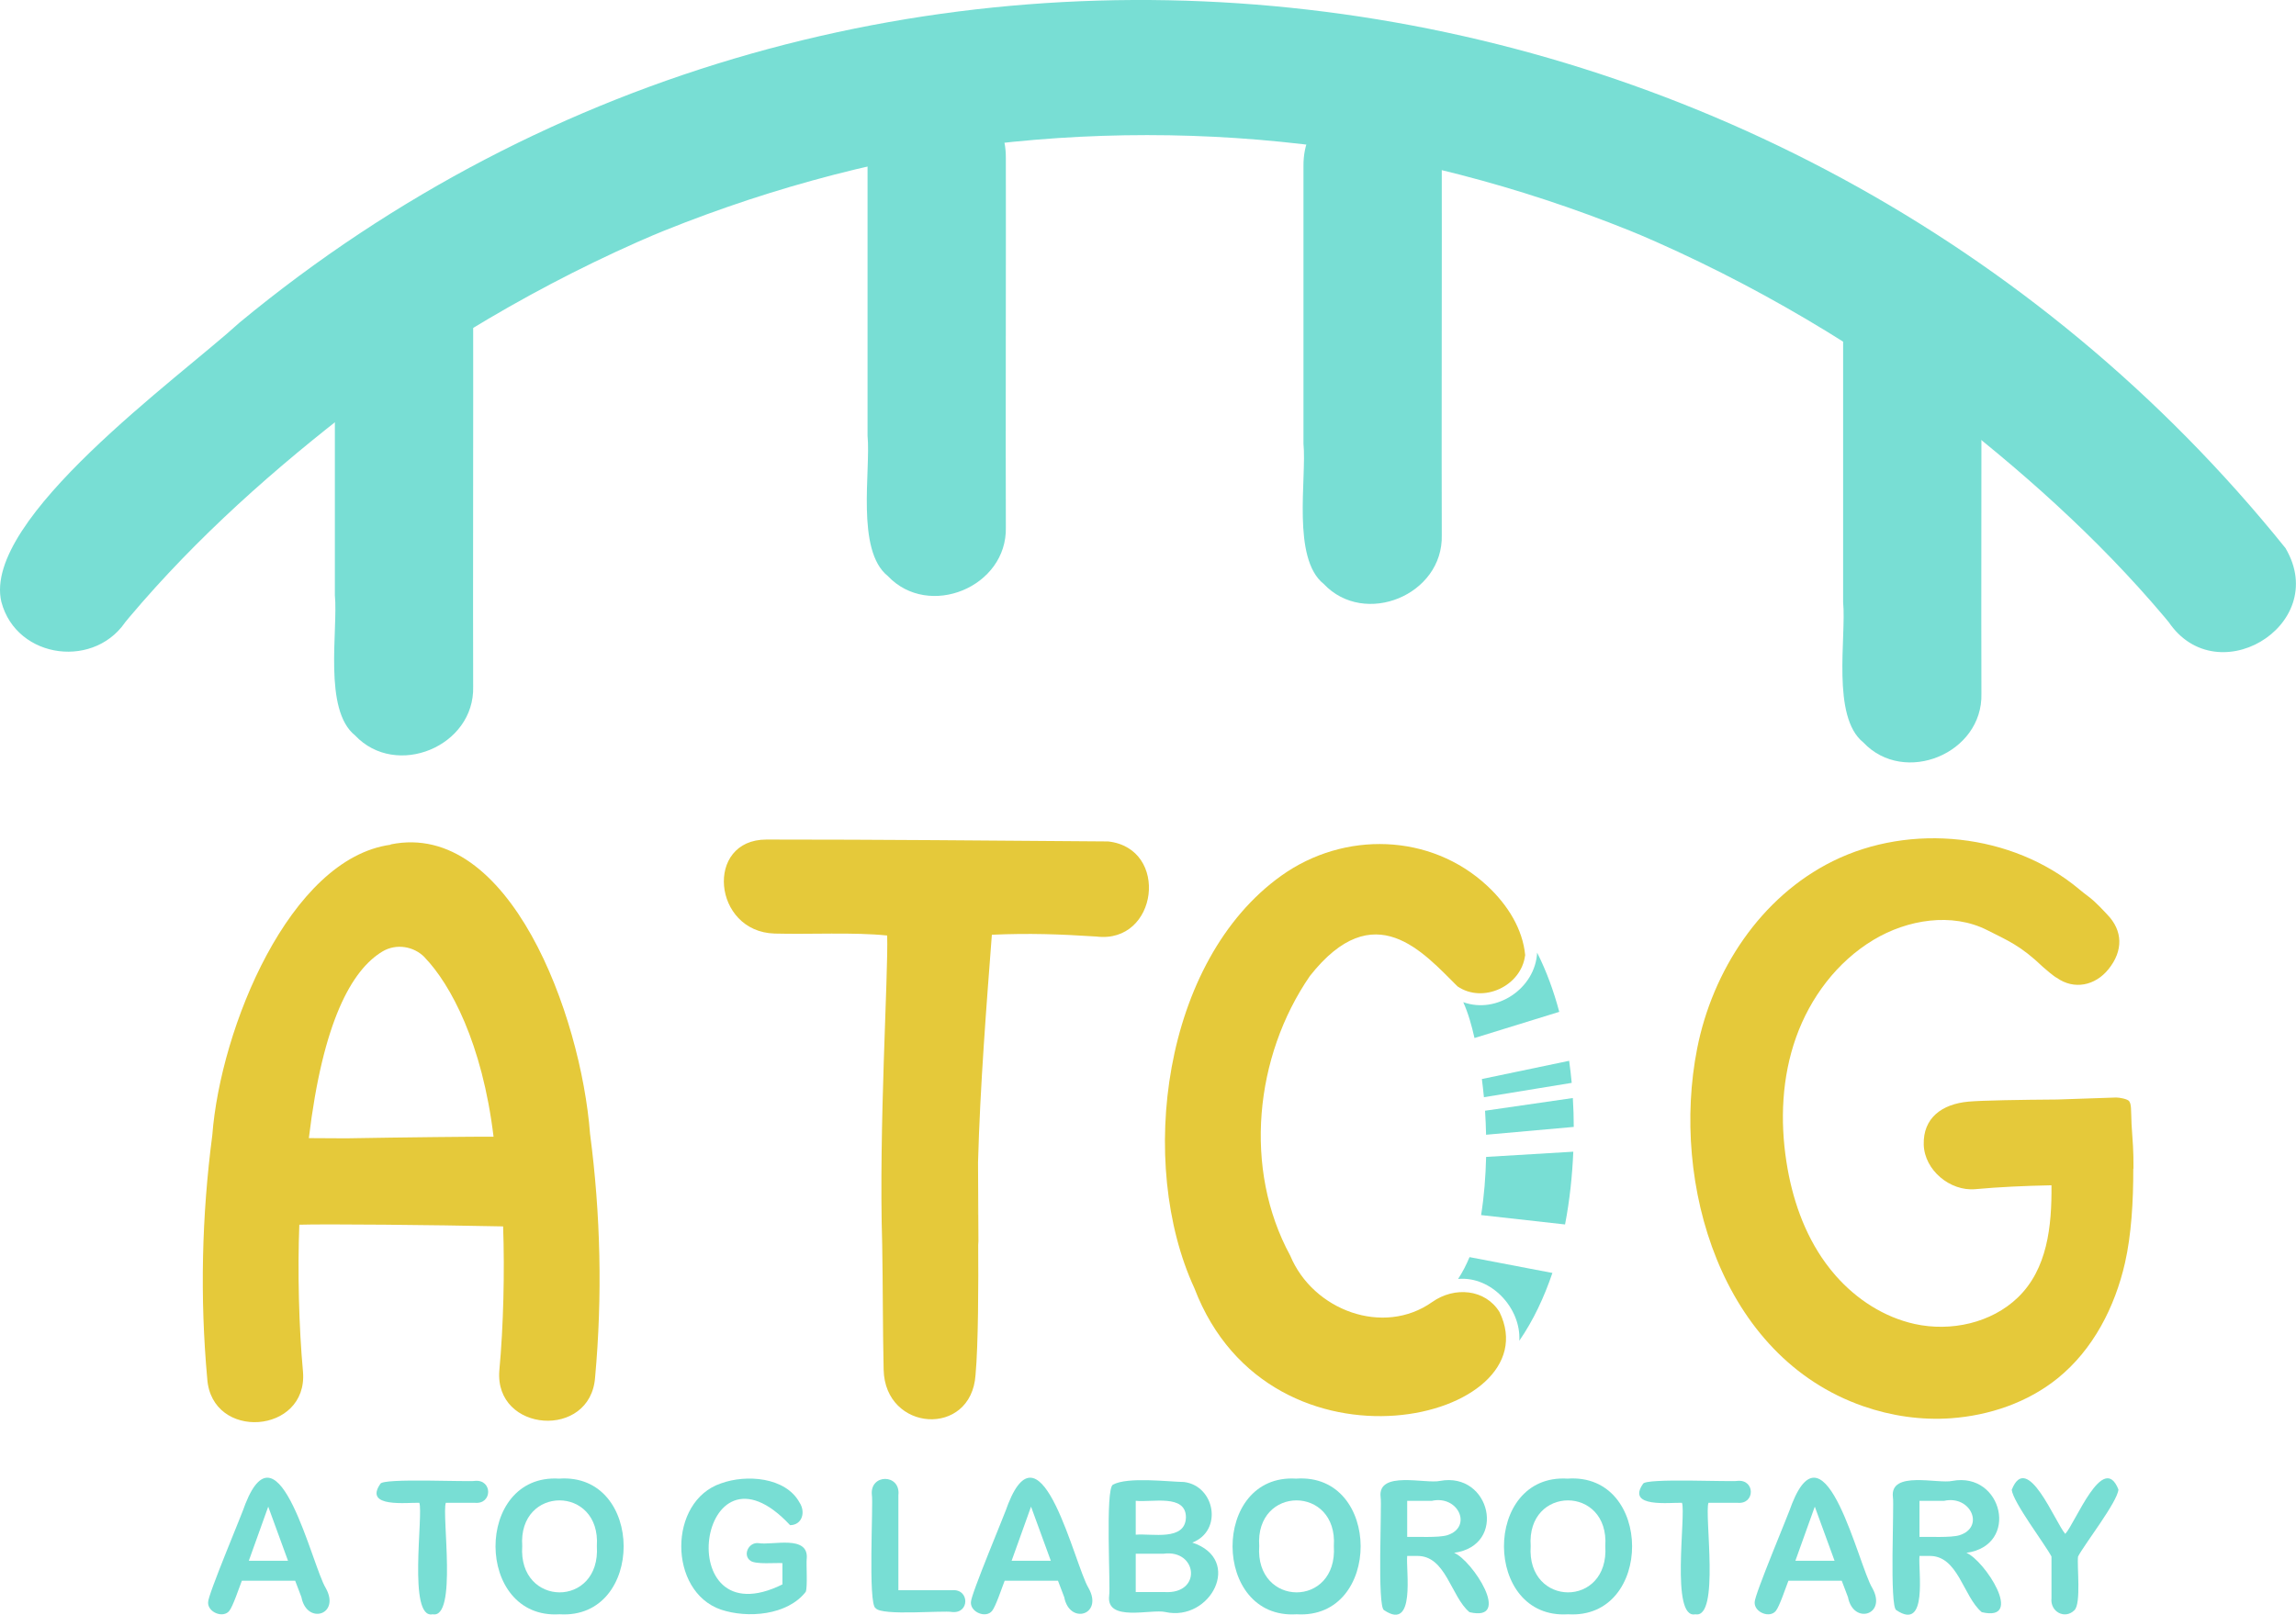 <?xml version="1.0" encoding="UTF-8"?><svg id="Layer_2" xmlns="http://www.w3.org/2000/svg" viewBox="0 0 448.27 315.34"><defs><style>.cls-1{fill:#e5c93a;}.cls-2{fill:#78ded4;}</style></defs><g id="Layer_1-2"><path class="cls-1" d="m216.36,164.33c-24.05-.18-44.11-.37-66.72-.37-12.1,0-10.51,18.02,1.61,18.36,6.81.19,15.39-.3,21.96.38.24,7.6-1.67,37.41-.97,60.42.14,7.6.1,16.3.28,24.37.27,12.17,17.1,13.27,17.94,1.05.54-5.87.58-17.71.52-26.13l.05.74c-.02-2.05-.05-9.93-.08-16.11.39-14.75,1.67-30.95,2.7-44.49,7.34-.32,13.09-.12,20.42.35,12.02,1.48,14.33-17.22,2.29-18.57Zm-25.53,72.9c0-1.44,0-2.91.01-4.39v4.39Z"/><path class="cls-2" d="m304.43,197.61l-16.55,5.11c-.54-2.39-1.19-4.76-2.19-7,6.55,2.37,14.06-2.7,14.42-9.68,1.83,3.64,3.25,7.55,4.32,11.57Z"/><path class="cls-2" d="m303.09,248.6c-1.6,4.71-3.68,9.2-6.46,13.24.36-6.29-5.41-12.65-11.95-12.07.89-1.35,1.61-2.78,2.23-4.26l16.18,3.09Z"/><path class="cls-2" d="m307.17,224.92c-.2,4.7-.7,9.49-1.61,14.21l-16.39-1.83c.6-3.76.88-7.46.98-11.36l17.03-1.02Z"/><path class="cls-2" d="m306.86,211.48l-17.14,2.8c-.11-1.19-.25-2.37-.4-3.55l17.04-3.56c.2,1.44.37,2.88.5,4.31Z"/><path class="cls-2" d="m307.27,220.08l-17.13,1.53c-.03-1.56-.1-3.13-.2-4.69l17.14-2.48c.12,1.92.18,3.81.18,5.65Z"/><path class="cls-2" d="m289.46,253.15c-.05-.07-.15-.08-.22-.13.07.04.15.08.22.13m-1.06-.51c.28.12.56.24.84.38m-.84-.38c-.68-.29-1.38-.46-2.09-.52.71.07,1.41.24,2.09.52m-2.95-.57c.29,0,.57.01.86.05m-.86-.05c-.11-.02-.23,0-.34,0h.34"/><path class="cls-1" d="m297.76,186.58c-.74,5.98-8.18,9.47-13.19,6.06-6.68-6.6-16.26-18-28.83-2.03-10.8,15.7-13.04,37.7-3.83,54.62,4.45,10.7,18.2,15.79,27.71,9.05,4.37-3.09,10.37-2.53,13.14,1.95,10.29,21.07-44.65,34.4-59.57-4.66-11.2-24.27-6.29-63.95,17-80.57,12.26-8.75,29.15-8.27,40.17,1.99,4.07,3.79,6.94,8.49,7.42,13.58Z"/><path class="cls-2" d="m65.38,62.03v54.22c.65,6.77-2.31,22.38,3.95,27.38,7.99,8.48,23.36,2.15,23.05-9.54-.06-12.97.04-59.96,0-72.05.18-17.45-27.17-17.54-27,0"/><path class="cls-2" d="m169.38,30.89v54.22c.65,6.77-2.31,22.38,3.95,27.38,7.99,8.48,23.36,2.15,23.05-9.54-.06-12.97.04-59.96,0-72.05.18-17.45-27.17-17.54-27,0"/><path class="cls-2" d="m254.49,32.44v54.22c.65,6.77-2.31,22.38,3.95,27.38,7.99,8.48,23.36,2.15,23.05-9.54-.06-12.97.04-59.96,0-72.05.18-17.45-27.17-17.54-27,0"/><path class="cls-2" d="m359.85,63.4v54.22c.65,6.77-2.31,22.38,3.95,27.38,7.99,8.48,23.36,2.15,23.05-9.54-.06-12.97.04-59.96,0-72.05.18-17.45-27.17-17.54-27,0"/><path class="cls-2" d="m446.28,107.12C348.58-14.38,168.06-37.28,46.8,62.97,34.98,73.77-3.52,101.34.26,117.52c2.97,11.36,18.75,13.27,24.69,3.21-.7.91-1.41,1.82-2.11,2.73,12.83-15.81,28-29.64,44.02-42.15-.91.7-1.82,1.41-2.73,2.11,19.88-15.34,41.63-28.29,64.77-38.08-1.08.45-2.15.91-3.23,1.36,21.45-9.04,43.99-15.32,67.05-18.47-1.19.16-2.39.32-3.59.48,23.09-3.1,46.54-3.1,69.63,0-1.2-.16-2.39-.32-3.59-.48,23.07,3.15,45.61,9.43,67.05,18.47-1.08-.45-2.15-.91-3.23-1.36,23.13,9.8,44.89,22.72,64.76,38.08-.91-.7-1.82-1.41-2.73-2.11,16.03,12.51,31.19,26.34,44.02,42.15-.7-.91-1.41-1.82-2.11-2.73,9.16,15.19,32.2,1.56,23.33-13.61"/><path class="cls-2" d="m58.85,311.92l-1.22-3.21h-10.41c-.52,1.34-1.75,5.03-2.45,5.88-1.18,1.51-4.24.29-4.14-1.67-.09-1.36,6.78-17.58,7.3-19.27,6.56-16.45,12.97,12.08,15.67,16.49,2.94,5.25-3.7,7.25-4.75,1.78Zm-10.27-7.11h7.65l-3.86-10.57-3.79,10.57Z"/><path class="cls-2" d="m92.7,293.49h-5.66c-.82,2.34,2.28,22.73-2.57,21.77-4.89,1.02-1.78-19.51-2.6-21.77-2.36-.08-10.9,1.03-7.61-3.7.43-1.18,17.3-.34,18.44-.58,3.48-.34,3.48,4.63,0,4.28Z"/><path class="cls-2" d="m109.16,288.77c16.77-1.19,16.8,27.54.1,26.49-16.61,1.07-16.73-27.5-.1-26.49Zm7.37,13.17c.79-11.91-15.4-11.88-14.57,0-.82,11.98,15.35,12.13,14.57,0Z"/><path class="cls-2" d="m157.5,304.41c-.11,1.08.2,5.54-.19,6.47-3.59,4.61-11.36,5.21-16.56,3.47-10.3-3.54-10.35-21.19.04-24.66,4.89-1.78,12.56-1.24,15.3,3.73,1.25,1.88.53,4.41-1.83,4.44-17.97-19.26-23.62,22.51-1.5,11.57v-4.16c-1.36-.09-5.14.29-6.21-.44-1.62-1.08-.41-3.71,1.56-3.46,2.68.47,9.8-1.69,9.4,3.04Z"/><path class="cls-2" d="m175.4,291.92v18.64h10.52c3.37-.28,3.42,4.58,0,4.26-1.79-.35-13.78.8-14.96-.75-1.54-.62-.42-20.66-.74-22.15-.4-4.12,5.58-4.13,5.19,0Z"/><path class="cls-2" d="m207.78,311.92l-1.22-3.21h-10.41c-.52,1.34-1.75,5.03-2.45,5.88-1.18,1.51-4.24.29-4.14-1.67-.09-1.36,6.78-17.58,7.3-19.27,6.56-16.45,12.97,12.08,15.67,16.49,2.94,5.25-3.7,7.25-4.75,1.78Zm-10.27-7.11h7.65l-3.86-10.57-3.79,10.57Z"/><path class="cls-2" d="m227.52,314.82c-2.73-.64-11.6,2.03-10.97-3.18.31-1.62-.8-20.93.74-21.69,2.87-1.57,10.71-.58,13.88-.52,6.03.74,7.64,9.51,1.61,11.83,10,3.3,3.55,15.52-5.26,13.56Zm-5.78-21.72v6.62c3.16-.28,9.7,1.32,9.8-3.41-.02-4.58-6.62-2.86-9.8-3.21Zm5.4,10.34h-5.4v7.48h5.57c7.46.49,6.5-8.42-.17-7.48Z"/><path class="cls-2" d="m253.05,288.77c16.77-1.19,16.8,27.54.11,26.49-16.61,1.07-16.73-27.5-.11-26.49Zm7.37,13.17c.79-11.91-15.39-11.88-14.57,0-.82,11.98,15.35,12.13,14.57,0Z"/><path class="cls-2" d="m276.56,303.87h-1.82c-.28,2.83,1.71,14.79-4.51,10.59-1.39-.54-.4-20.68-.68-22.07-.64-5.29,8.87-2.53,11.62-3.18,9.82-1.81,13.18,12.62,2.73,14.05,3.57,1.48,11.43,13.58,3,11.59-3.65-3.04-4.6-11.17-10.34-10.98Zm2.97-10.76h-4.79v7.04c1.92-.05,6.1.18,7.79-.32,5.05-1.58,2.19-7.9-3-6.72Z"/><path class="cls-2" d="m306.05,288.77c16.77-1.19,16.8,27.54.1,26.49-16.61,1.07-16.73-27.5-.1-26.49Zm7.37,13.17c.79-11.91-15.4-11.88-14.57,0-.82,11.98,15.35,12.13,14.57,0Z"/><path class="cls-2" d="m339.22,293.49h-5.66c-.82,2.34,2.28,22.73-2.57,21.77-4.89,1.02-1.78-19.51-2.6-21.77-2.36-.08-10.89,1.03-7.61-3.7.43-1.18,17.3-.34,18.44-.58,3.48-.34,3.48,4.63,0,4.28Z"/><path class="cls-2" d="m360.8,311.92l-1.22-3.21h-10.41c-.52,1.34-1.75,5.03-2.45,5.88-1.18,1.51-4.24.29-4.14-1.67-.09-1.36,6.78-17.58,7.3-19.27,6.56-16.45,12.97,12.08,15.67,16.49,2.94,5.25-3.7,7.25-4.75,1.78Zm-10.27-7.11h7.65l-3.86-10.57-3.79,10.57Z"/><path class="cls-2" d="m376.58,303.87h-1.82c-.28,2.83,1.71,14.79-4.51,10.59-1.39-.54-.4-20.68-.68-22.07-.64-5.29,8.87-2.53,11.62-3.18,9.82-1.81,13.18,12.62,2.73,14.05,3.57,1.48,11.43,13.58,3,11.59-3.65-3.04-4.6-11.17-10.34-10.98Zm2.97-10.76h-4.79v7.04c1.92-.05,6.1.18,7.79-.32,5.05-1.58,2.19-7.9-3-6.72Z"/><path class="cls-2" d="m400.53,312.1v-8.12c-1.22-2.33-7.48-10.56-7.76-13.02,3-7.69,8.48,6.38,10.45,8.6,1.95-2.07,7.4-16.19,10.38-8.67-.16,2.41-6.73,10.82-7.88,13.09-.25,1.74.66,9.25-.73,10.5-1.81,1.82-4.76.33-4.46-2.38Z"/><path class="cls-1" d="m416.16,219.51c-.03-.38-.06-2.77-.11-3.14-.04-.51-.12-.98-.33-1.28-.26-.47-2-.76-2.56-.75l-11.53.39c-7.01.05-14.6.17-17.27.41-5.26.47-8.91,3.22-8.77,8.39.13,4.98,5.14,9.15,10.06,8.71,4.69-.43,9.59-.65,14.88-.76.08,8.03-.81,16.38-6.58,21.93-5.16,4.97-13.07,6.71-20.12,5.16-5.99-1.32-11.34-4.81-15.38-9.38-.71-.81-1.39-1.65-2.02-2.52-4.2-5.78-6.55-12.7-7.64-19.72-1.27-8.13-.89-16.59,1.87-24.35,2.76-7.76,8-14.78,15.14-19.06,6.62-3.97,15.29-5.38,22.18-1.89,4.06,2.06,6.52,3.02,10.88,7.19.33.31,2.27,1.96,2.7,2.12,3.37,2.4,7.5,1.55,10.09-1.67,2.93-3.62,2.82-7.55-.24-10.69-.44-.45-2.15-2.4-3.75-3.58-.83-.62-1-.76-1.8-1.42-12.97-10.83-32.8-12.97-48.04-5.41-14.09,6.98-23.48,21.38-26.47,36.6-5.18,26.28,4.59,60.16,32.44,69.84,5.46,1.9,11.31,2.76,17.1,2.35,7.54-.54,15.01-3.09,20.85-7.81,6.93-5.6,11.18-13.93,13.14-22.53,1.23-5.38,1.64-12.03,1.62-18.41h.04c.02-3.58-.14-5.16-.38-8.72Z"/><path class="cls-1" d="m115.2,221.42c-1.76-23.17-15.72-61.26-38.93-56.51v.06c-19.7,2.69-33.22,35.8-34.82,56.73-2.06,15.73-2.43,31.72-.99,47.54.84,12.21,19.66,10.83,18.7-1.3-.82-8.9-1.07-19.82-.72-28.76,4.91-.16,26.24.04,39.79.33.31,8.82.07,19.45-.74,28.15-.97,12.13,17.85,13.51,18.7,1.3,1.44-15.82,1.08-31.81-.99-47.54Zm-32.27-34.42c5.04,5.24,11.23,16.74,13.43,34.99-3.66-.02-17.36.12-28.77.32-3.33-.03-5.95-.05-7.29-.04,2.73-22.73,8.34-32.83,14.37-36.45,2.65-1.59,6.12-1.06,8.27,1.17Z"/></g></svg>